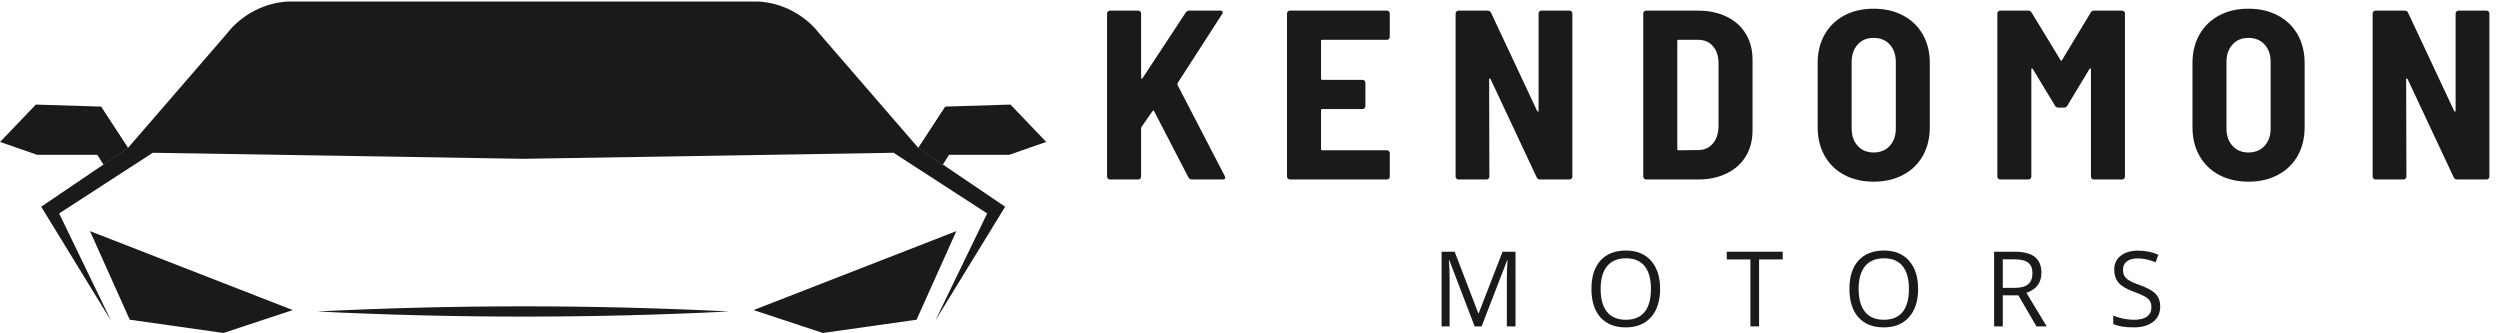 <svg xmlns="http://www.w3.org/2000/svg" xmlns:xlink="http://www.w3.org/1999/xlink" width="2100" zoomAndPan="magnify" viewBox="0 0 1574.88 210" height="280" preserveAspectRatio="xMidYMid meet" version="1.0"><defs><g/><clipPath id="c38839e07a"><path d="M 56 145 L 185 145 L 185 209.969 L 56 209.969 Z M 56 145 " clip-rule="nonzero"/></clipPath><clipPath id="f525530ab1"><path d="M 25 0.734 L 634 0.734 L 634 203 L 25 203 Z M 25 0.734 " clip-rule="nonzero"/></clipPath><clipPath id="4f6f5a1ed8"><path d="M 474 145 L 603 145 L 603 209.969 L 474 209.969 Z M 474 145 " clip-rule="nonzero"/></clipPath><clipPath id="926fd661e2"><path d="M 578 65 L 659.199 65 L 659.199 104 L 578 104 Z M 578 65 " clip-rule="nonzero"/></clipPath><clipPath id="a2919b6fe4"><path d="M 688 0.008 L 1574.762 0.008 L 1574.762 145 L 688 145 Z M 688 0.008 " clip-rule="nonzero"/></clipPath><clipPath id="a3812f0fc8"><rect x="0" width="887" y="0" height="145"/></clipPath><clipPath id="4779326398"><path d="M 901 135 L 1405 135 L 1405 209.992 L 901 209.992 Z M 901 135 " clip-rule="nonzero"/></clipPath><clipPath id="0eccaa57dd"><rect x="0" width="504" y="0" height="75"/></clipPath></defs><g clip-path="url(#c38839e07a)"><path fill="#1a1a1a" d="M 56.633 145.609 L 81.688 201.418 L 140.723 209.77 L 184.383 195.344 Z M 56.633 145.609 " fill-opacity="1" fill-rule="nonzero"/></g><g clip-path="url(#f525530ab1)"><path fill="#1a1a1a" d="M 589.172 202.008 L 621.855 134.469 L 562.891 96.25 L 329.531 100.055 L 96.176 96.25 L 37.207 134.469 L 69.895 202.008 L 25.883 130.23 L 80.547 93.219 L 142.625 21.461 C 145.453 17.805 150.992 11.613 159.957 6.91 C 167.555 2.926 174.594 1.574 179.242 1.098 C 180.125 1.004 181.012 0.957 181.898 0.957 L 477.164 0.957 C 478.051 0.957 478.934 1.004 479.824 1.098 C 484.469 1.574 491.512 2.926 499.109 6.91 C 508.066 11.613 513.613 17.801 516.441 21.461 L 578.52 93.219 L 633.18 130.23 Z M 589.172 202.008 " fill-opacity="1" fill-rule="nonzero"/></g><path fill="#1a1a1a" d="M 80.547 93.219 L 63.527 67.152 L 22.527 65.883 L 0 89.422 L 23.285 97.52 L 61.25 97.52 L 65.102 103.676 Z M 80.547 93.219 " fill-opacity="1" fill-rule="nonzero"/><path fill="#1a1a1a" d="M 65.102 103.676 L 80.547 93.219 L 63.527 67.152 " fill-opacity="1" fill-rule="nonzero"/><g clip-path="url(#4f6f5a1ed8)"><path fill="#1a1a1a" d="M 602.434 145.609 L 577.379 201.418 L 518.344 209.77 L 474.68 195.344 Z M 602.434 145.609 " fill-opacity="1" fill-rule="nonzero"/></g><g clip-path="url(#926fd661e2)"><path fill="#1a1a1a" d="M 578.516 93.219 L 595.539 67.152 L 636.539 65.883 L 659.062 89.422 L 635.777 97.52 L 597.812 97.52 L 593.965 103.676 Z M 578.516 93.219 " fill-opacity="1" fill-rule="nonzero"/></g><path fill="#1a1a1a" d="M 593.965 103.676 L 578.516 93.219 L 595.539 67.152 " fill-opacity="1" fill-rule="nonzero"/><path fill="#1a1a1a" d="M 199.82 196.227 C 285.875 191.93 373.191 191.895 459.238 196.227 C 373.191 200.555 285.875 200.52 199.82 196.227 Z M 199.82 196.227 " fill-opacity="1" fill-rule="nonzero"/><g clip-path="url(#a2919b6fe4)"><g transform="matrix(1, 0, 0, 1, 688, -0)"><g clip-path="url(#a3812f0fc8)"><g fill="#1a1a1a" fill-opacity="1"><g transform="translate(1.349, 113.073)"><g><path d="M 9.875 0 C 9.375 0 8.941 -0.176 8.578 -0.531 C 8.223 -0.883 8.047 -1.316 8.047 -1.828 L 8.047 -104.547 C 8.047 -105.055 8.223 -105.488 8.578 -105.844 C 8.941 -106.195 9.375 -106.375 9.875 -106.375 L 27.656 -106.375 C 28.164 -106.375 28.598 -106.195 28.953 -105.844 C 29.305 -105.488 29.484 -105.055 29.484 -104.547 L 29.484 -64.125 C 29.484 -63.82 29.609 -63.617 29.859 -63.516 C 30.109 -63.422 30.285 -63.523 30.391 -63.828 L 57.594 -105.156 C 58.102 -105.969 58.812 -106.375 59.719 -106.375 L 79.328 -106.375 C 80.035 -106.375 80.516 -106.172 80.766 -105.766 C 81.023 -105.359 80.953 -104.852 80.547 -104.25 L 52.422 -60.641 C 52.328 -60.328 52.328 -59.973 52.422 -59.578 L 82.219 -2.125 C 82.414 -1.719 82.516 -1.414 82.516 -1.219 C 82.516 -0.406 81.957 0 80.844 0 L 61.391 0 C 60.484 0 59.773 -0.457 59.266 -1.375 L 37.688 -43 C 37.582 -43.312 37.426 -43.469 37.219 -43.469 C 37.02 -43.469 36.82 -43.312 36.625 -43 L 29.781 -33.125 C 29.582 -32.719 29.484 -32.414 29.484 -32.219 L 29.484 -1.828 C 29.484 -1.316 29.305 -0.883 28.953 -0.531 C 28.598 -0.176 28.164 0 27.656 0 Z M 9.875 0 "/></g></g></g><g fill="#1a1a1a" fill-opacity="1"><g transform="translate(114.707, 113.073)"><g><path d="M 72.797 -89.812 C 72.797 -89.301 72.617 -88.867 72.266 -88.516 C 71.91 -88.16 71.477 -87.984 70.969 -87.984 L 30.234 -87.984 C 29.734 -87.984 29.484 -87.734 29.484 -87.234 L 29.484 -63.516 C 29.484 -63.016 29.734 -62.766 30.234 -62.766 L 55.625 -62.766 C 56.125 -62.766 56.551 -62.586 56.906 -62.234 C 57.258 -61.879 57.438 -61.445 57.438 -60.938 L 57.438 -46.203 C 57.438 -45.691 57.258 -45.258 56.906 -44.906 C 56.551 -44.551 56.125 -44.375 55.625 -44.375 L 30.234 -44.375 C 29.734 -44.375 29.484 -44.117 29.484 -43.609 L 29.484 -19.141 C 29.484 -18.641 29.734 -18.391 30.234 -18.391 L 70.969 -18.391 C 71.477 -18.391 71.91 -18.211 72.266 -17.859 C 72.617 -17.504 72.797 -17.07 72.797 -16.562 L 72.797 -1.828 C 72.797 -1.316 72.617 -0.883 72.266 -0.531 C 71.91 -0.176 71.477 0 70.969 0 L 9.875 0 C 9.375 0 8.941 -0.176 8.578 -0.531 C 8.223 -0.883 8.047 -1.316 8.047 -1.828 L 8.047 -104.547 C 8.047 -105.055 8.223 -105.488 8.578 -105.844 C 8.941 -106.195 9.375 -106.375 9.875 -106.375 L 70.969 -106.375 C 71.477 -106.375 71.91 -106.195 72.266 -105.844 C 72.617 -105.488 72.797 -105.055 72.797 -104.547 Z M 72.797 -89.812 "/></g></g></g><g fill="#1a1a1a" fill-opacity="1"><g transform="translate(220.924, 113.073)"><g><path d="M 60.328 -104.547 C 60.328 -105.055 60.504 -105.488 60.859 -105.844 C 61.211 -106.195 61.645 -106.375 62.156 -106.375 L 79.781 -106.375 C 80.289 -106.375 80.723 -106.195 81.078 -105.844 C 81.43 -105.488 81.609 -105.055 81.609 -104.547 L 81.609 -1.828 C 81.609 -1.316 81.43 -0.883 81.078 -0.531 C 80.723 -0.176 80.289 0 79.781 0 L 61.25 0 C 60.227 0 59.516 -0.457 59.109 -1.375 L 30.094 -63.219 C 29.883 -63.52 29.676 -63.672 29.469 -63.672 C 29.27 -63.672 29.172 -63.469 29.172 -63.062 L 29.328 -1.828 C 29.328 -1.316 29.148 -0.883 28.797 -0.531 C 28.441 -0.176 28.008 0 27.5 0 L 9.875 0 C 9.375 0 8.941 -0.176 8.578 -0.531 C 8.223 -0.883 8.047 -1.316 8.047 -1.828 L 8.047 -104.547 C 8.047 -105.055 8.223 -105.488 8.578 -105.844 C 8.941 -106.195 9.375 -106.375 9.875 -106.375 L 28.266 -106.375 C 29.273 -106.375 29.984 -105.922 30.391 -105.016 L 59.422 -43.156 C 59.617 -42.852 59.816 -42.703 60.016 -42.703 C 60.223 -42.703 60.328 -42.906 60.328 -43.312 Z M 60.328 -104.547 "/></g></g></g><g fill="#1a1a1a" fill-opacity="1"><g transform="translate(339.144, 113.073)"><g><path d="M 9.875 0 C 9.375 0 8.941 -0.176 8.578 -0.531 C 8.223 -0.883 8.047 -1.316 8.047 -1.828 L 8.047 -104.547 C 8.047 -105.055 8.223 -105.488 8.578 -105.844 C 8.941 -106.195 9.375 -106.375 9.875 -106.375 L 42.547 -106.375 C 49.336 -106.375 55.344 -105.109 60.562 -102.578 C 65.781 -100.047 69.805 -96.445 72.641 -91.781 C 75.473 -87.125 76.891 -81.707 76.891 -75.531 L 76.891 -30.844 C 76.891 -24.664 75.473 -19.242 72.641 -14.578 C 69.805 -9.922 65.781 -6.328 60.562 -3.797 C 55.344 -1.266 49.336 0 42.547 0 Z M 29.484 -19.141 C 29.484 -18.641 29.734 -18.391 30.234 -18.391 L 42.703 -18.547 C 46.453 -18.547 49.488 -19.883 51.812 -22.562 C 54.145 -25.25 55.363 -28.82 55.469 -33.281 L 55.469 -73.094 C 55.469 -77.656 54.301 -81.273 51.969 -83.953 C 49.645 -86.641 46.555 -87.984 42.703 -87.984 L 30.234 -87.984 C 29.734 -87.984 29.484 -87.734 29.484 -87.234 Z M 29.484 -19.141 "/></g></g></g><g fill="#1a1a1a" fill-opacity="1"><g transform="translate(450.83, 113.073)"><g><path d="M 41.484 1.375 C 34.492 1.375 28.336 -0.039 23.016 -2.875 C 17.703 -5.719 13.578 -9.723 10.641 -14.891 C 7.703 -20.055 6.234 -26.086 6.234 -32.984 L 6.234 -73.406 C 6.234 -80.188 7.703 -86.16 10.641 -91.328 C 13.578 -96.492 17.703 -100.492 23.016 -103.328 C 28.336 -106.172 34.492 -107.594 41.484 -107.594 C 48.473 -107.594 54.648 -106.172 60.016 -103.328 C 65.391 -100.492 69.547 -96.492 72.484 -91.328 C 75.422 -86.16 76.891 -80.188 76.891 -73.406 L 76.891 -32.984 C 76.891 -26.086 75.422 -20.055 72.484 -14.891 C 69.547 -9.723 65.391 -5.719 60.016 -2.875 C 54.648 -0.039 48.473 1.375 41.484 1.375 Z M 41.484 -17.016 C 45.742 -17.016 49.141 -18.406 51.672 -21.188 C 54.203 -23.977 55.469 -27.602 55.469 -32.062 L 55.469 -74.016 C 55.469 -78.566 54.203 -82.234 51.672 -85.016 C 49.141 -87.805 45.742 -89.203 41.484 -89.203 C 37.328 -89.203 33.984 -87.805 31.453 -85.016 C 28.922 -82.234 27.656 -78.566 27.656 -74.016 L 27.656 -32.062 C 27.656 -27.602 28.922 -23.977 31.453 -21.188 C 33.984 -18.406 37.328 -17.016 41.484 -17.016 Z M 41.484 -17.016 "/></g></g></g><g fill="#1a1a1a" fill-opacity="1"><g transform="translate(562.516, 113.073)"><g><path d="M 66.562 -105.156 C 66.969 -105.969 67.676 -106.375 68.688 -106.375 L 86.312 -106.375 C 86.82 -106.375 87.254 -106.195 87.609 -105.844 C 87.961 -105.488 88.141 -105.055 88.141 -104.547 L 88.141 -1.828 C 88.141 -1.316 87.961 -0.883 87.609 -0.531 C 87.254 -0.176 86.82 0 86.312 0 L 68.531 0 C 68.031 0 67.602 -0.176 67.25 -0.531 C 66.895 -0.883 66.719 -1.316 66.719 -1.828 L 66.719 -69.297 C 66.719 -69.703 66.613 -69.93 66.406 -69.984 C 66.207 -70.035 66.004 -69.91 65.797 -69.609 L 51.828 -46.5 C 51.422 -45.688 50.707 -45.281 49.688 -45.281 L 46.203 -45.281 C 45.18 -45.281 44.473 -45.688 44.078 -46.5 L 30.094 -69.609 C 29.883 -69.91 29.676 -70.035 29.469 -69.984 C 29.27 -69.93 29.172 -69.703 29.172 -69.297 L 29.172 -1.828 C 29.172 -1.316 28.992 -0.883 28.641 -0.531 C 28.285 -0.176 27.859 0 27.359 0 L 9.578 0 C 9.066 0 8.633 -0.176 8.281 -0.531 C 7.926 -0.883 7.75 -1.316 7.75 -1.828 L 7.75 -104.547 C 7.75 -105.055 7.926 -105.488 8.281 -105.844 C 8.633 -106.195 9.066 -106.375 9.578 -106.375 L 27.203 -106.375 C 28.211 -106.375 28.922 -105.969 29.328 -105.156 L 47.562 -75.219 C 47.863 -74.613 48.172 -74.613 48.484 -75.219 Z M 66.562 -105.156 "/></g></g></g><g fill="#1a1a1a" fill-opacity="1"><g transform="translate(686.966, 113.073)"><g><path d="M 41.484 1.375 C 34.492 1.375 28.336 -0.039 23.016 -2.875 C 17.703 -5.719 13.578 -9.723 10.641 -14.891 C 7.703 -20.055 6.234 -26.086 6.234 -32.984 L 6.234 -73.406 C 6.234 -80.188 7.703 -86.16 10.641 -91.328 C 13.578 -96.492 17.703 -100.492 23.016 -103.328 C 28.336 -106.172 34.492 -107.594 41.484 -107.594 C 48.473 -107.594 54.648 -106.172 60.016 -103.328 C 65.391 -100.492 69.547 -96.492 72.484 -91.328 C 75.422 -86.16 76.891 -80.188 76.891 -73.406 L 76.891 -32.984 C 76.891 -26.086 75.422 -20.055 72.484 -14.891 C 69.547 -9.723 65.391 -5.719 60.016 -2.875 C 54.648 -0.039 48.473 1.375 41.484 1.375 Z M 41.484 -17.016 C 45.742 -17.016 49.141 -18.406 51.672 -21.188 C 54.203 -23.977 55.469 -27.602 55.469 -32.062 L 55.469 -74.016 C 55.469 -78.566 54.203 -82.234 51.672 -85.016 C 49.141 -87.805 45.742 -89.203 41.484 -89.203 C 37.328 -89.203 33.984 -87.805 31.453 -85.016 C 28.922 -82.234 27.656 -78.566 27.656 -74.016 L 27.656 -32.062 C 27.656 -27.602 28.922 -23.977 31.453 -21.188 C 33.984 -18.406 37.328 -17.016 41.484 -17.016 Z M 41.484 -17.016 "/></g></g></g><g fill="#1a1a1a" fill-opacity="1"><g transform="translate(798.652, 113.073)"><g><path d="M 60.328 -104.547 C 60.328 -105.055 60.504 -105.488 60.859 -105.844 C 61.211 -106.195 61.645 -106.375 62.156 -106.375 L 79.781 -106.375 C 80.289 -106.375 80.723 -106.195 81.078 -105.844 C 81.43 -105.488 81.609 -105.055 81.609 -104.547 L 81.609 -1.828 C 81.609 -1.316 81.43 -0.883 81.078 -0.531 C 80.723 -0.176 80.289 0 79.781 0 L 61.25 0 C 60.227 0 59.516 -0.457 59.109 -1.375 L 30.094 -63.219 C 29.883 -63.52 29.676 -63.672 29.469 -63.672 C 29.27 -63.672 29.172 -63.469 29.172 -63.062 L 29.328 -1.828 C 29.328 -1.316 29.148 -0.883 28.797 -0.531 C 28.441 -0.176 28.008 0 27.5 0 L 9.875 0 C 9.375 0 8.941 -0.176 8.578 -0.531 C 8.223 -0.883 8.047 -1.316 8.047 -1.828 L 8.047 -104.547 C 8.047 -105.055 8.223 -105.488 8.578 -105.844 C 8.941 -106.195 9.375 -106.375 9.875 -106.375 L 28.266 -106.375 C 29.273 -106.375 29.984 -105.922 30.391 -105.016 L 59.422 -43.156 C 59.617 -42.852 59.816 -42.703 60.016 -42.703 C 60.223 -42.703 60.328 -42.906 60.328 -43.312 Z M 60.328 -104.547 "/></g></g></g></g></g></g><g clip-path="url(#4779326398)"><g transform="matrix(1, 0, 0, 1, 901, 135)"><g clip-path="url(#0eccaa57dd)"><g fill="#1a1a1a" fill-opacity="1"><g transform="translate(0.676, 70.611)"><g><path d="M 27.281 0 L 11.328 -41.688 L 11.062 -41.688 C 11.363 -38.383 11.516 -34.457 11.516 -29.906 L 11.516 0 L 6.469 0 L 6.469 -47.031 L 14.703 -47.031 L 29.594 -8.234 L 29.844 -8.234 L 44.875 -47.031 L 53.047 -47.031 L 53.047 0 L 47.578 0 L 47.578 -30.297 C 47.578 -33.773 47.723 -37.551 48.016 -41.625 L 47.766 -41.625 L 31.688 0 Z M 27.281 0 "/></g></g></g><g fill="#1a1a1a" fill-opacity="1"><g transform="translate(97.531, 70.611)"><g><path d="M 47.281 -23.578 C 47.281 -16.047 45.375 -10.125 41.562 -5.812 C 37.758 -1.508 32.473 0.641 25.703 0.641 C 18.773 0.641 13.426 -1.473 9.656 -5.703 C 5.895 -9.941 4.016 -15.922 4.016 -23.641 C 4.016 -31.297 5.898 -37.227 9.672 -41.438 C 13.453 -45.656 18.816 -47.766 25.766 -47.766 C 32.516 -47.766 37.785 -45.617 41.578 -41.328 C 45.379 -37.047 47.281 -31.129 47.281 -23.578 Z M 9.812 -23.578 C 9.812 -17.211 11.164 -12.383 13.875 -9.094 C 16.594 -5.801 20.535 -4.156 25.703 -4.156 C 30.91 -4.156 34.844 -5.789 37.5 -9.062 C 40.164 -12.344 41.5 -17.18 41.5 -23.578 C 41.5 -29.898 40.172 -34.695 37.516 -37.969 C 34.867 -41.238 30.953 -42.875 25.766 -42.875 C 20.555 -42.875 16.594 -41.227 13.875 -37.938 C 11.164 -34.645 9.812 -29.859 9.812 -23.578 Z M 9.812 -23.578 "/></g></g></g><g fill="#1a1a1a" fill-opacity="1"><g transform="translate(186.223, 70.611)"><g><path d="M 20.938 0 L 15.469 0 L 15.469 -42.172 L 0.578 -42.172 L 0.578 -47.031 L 35.828 -47.031 L 35.828 -42.172 L 20.938 -42.172 Z M 20.938 0 "/></g></g></g><g fill="#1a1a1a" fill-opacity="1"><g transform="translate(260.068, 70.611)"><g><path d="M 47.281 -23.578 C 47.281 -16.047 45.375 -10.125 41.562 -5.812 C 37.758 -1.508 32.473 0.641 25.703 0.641 C 18.773 0.641 13.426 -1.473 9.656 -5.703 C 5.895 -9.941 4.016 -15.922 4.016 -23.641 C 4.016 -31.297 5.898 -37.227 9.672 -41.438 C 13.453 -45.656 18.816 -47.766 25.766 -47.766 C 32.516 -47.766 37.785 -45.617 41.578 -41.328 C 45.379 -37.047 47.281 -31.129 47.281 -23.578 Z M 9.812 -23.578 C 9.812 -17.211 11.164 -12.383 13.875 -9.094 C 16.594 -5.801 20.535 -4.156 25.703 -4.156 C 30.91 -4.156 34.844 -5.789 37.5 -9.062 C 40.164 -12.344 41.5 -17.18 41.5 -23.578 C 41.5 -29.898 40.172 -34.695 37.516 -37.969 C 34.867 -41.238 30.953 -42.875 25.766 -42.875 C 20.555 -42.875 16.594 -41.227 13.875 -37.938 C 11.164 -34.645 9.812 -29.859 9.812 -23.578 Z M 9.812 -23.578 "/></g></g></g><g fill="#1a1a1a" fill-opacity="1"><g transform="translate(348.76, 70.611)"><g><path d="M 11.938 -19.562 L 11.938 0 L 6.469 0 L 6.469 -47.031 L 19.359 -47.031 C 25.129 -47.031 29.391 -45.926 32.141 -43.719 C 34.898 -41.508 36.281 -38.18 36.281 -33.734 C 36.281 -27.516 33.129 -23.312 26.828 -21.125 L 39.594 0 L 33.125 0 L 21.75 -19.562 Z M 11.938 -24.25 L 19.422 -24.25 C 23.285 -24.25 26.117 -25.016 27.922 -26.547 C 29.723 -28.086 30.625 -30.391 30.625 -33.453 C 30.625 -36.555 29.707 -38.797 27.875 -40.172 C 26.039 -41.547 23.098 -42.234 19.047 -42.234 L 11.938 -42.234 Z M 11.938 -24.25 "/></g></g></g><g fill="#1a1a1a" fill-opacity="1"><g transform="translate(426.879, 70.611)"><g><path d="M 33 -12.516 C 33 -8.367 31.5 -5.141 28.5 -2.828 C 25.5 -0.516 21.426 0.641 16.281 0.641 C 10.695 0.641 6.406 -0.078 3.406 -1.516 L 3.406 -6.781 C 5.332 -5.969 7.43 -5.328 9.703 -4.859 C 11.984 -4.391 14.238 -4.156 16.469 -4.156 C 20.113 -4.156 22.859 -4.844 24.703 -6.219 C 26.547 -7.602 27.469 -9.531 27.469 -12 C 27.469 -13.625 27.141 -14.957 26.484 -16 C 25.828 -17.039 24.734 -18 23.203 -18.875 C 21.672 -19.758 19.344 -20.758 16.219 -21.875 C 11.844 -23.438 8.711 -25.289 6.828 -27.438 C 4.953 -29.582 4.016 -32.379 4.016 -35.828 C 4.016 -39.453 5.375 -42.336 8.094 -44.484 C 10.82 -46.629 14.426 -47.703 18.906 -47.703 C 23.582 -47.703 27.883 -46.844 31.812 -45.125 L 30.109 -40.375 C 26.223 -42 22.445 -42.812 18.781 -42.812 C 15.883 -42.812 13.617 -42.188 11.984 -40.938 C 10.359 -39.695 9.547 -37.973 9.547 -35.766 C 9.547 -34.141 9.848 -32.805 10.453 -31.766 C 11.055 -30.723 12.066 -29.766 13.484 -28.891 C 14.91 -28.023 17.098 -27.066 20.047 -26.016 C 24.973 -24.266 28.363 -22.379 30.219 -20.359 C 32.07 -18.348 33 -15.734 33 -12.516 Z M 33 -12.516 "/></g></g></g></g></g></g></svg>